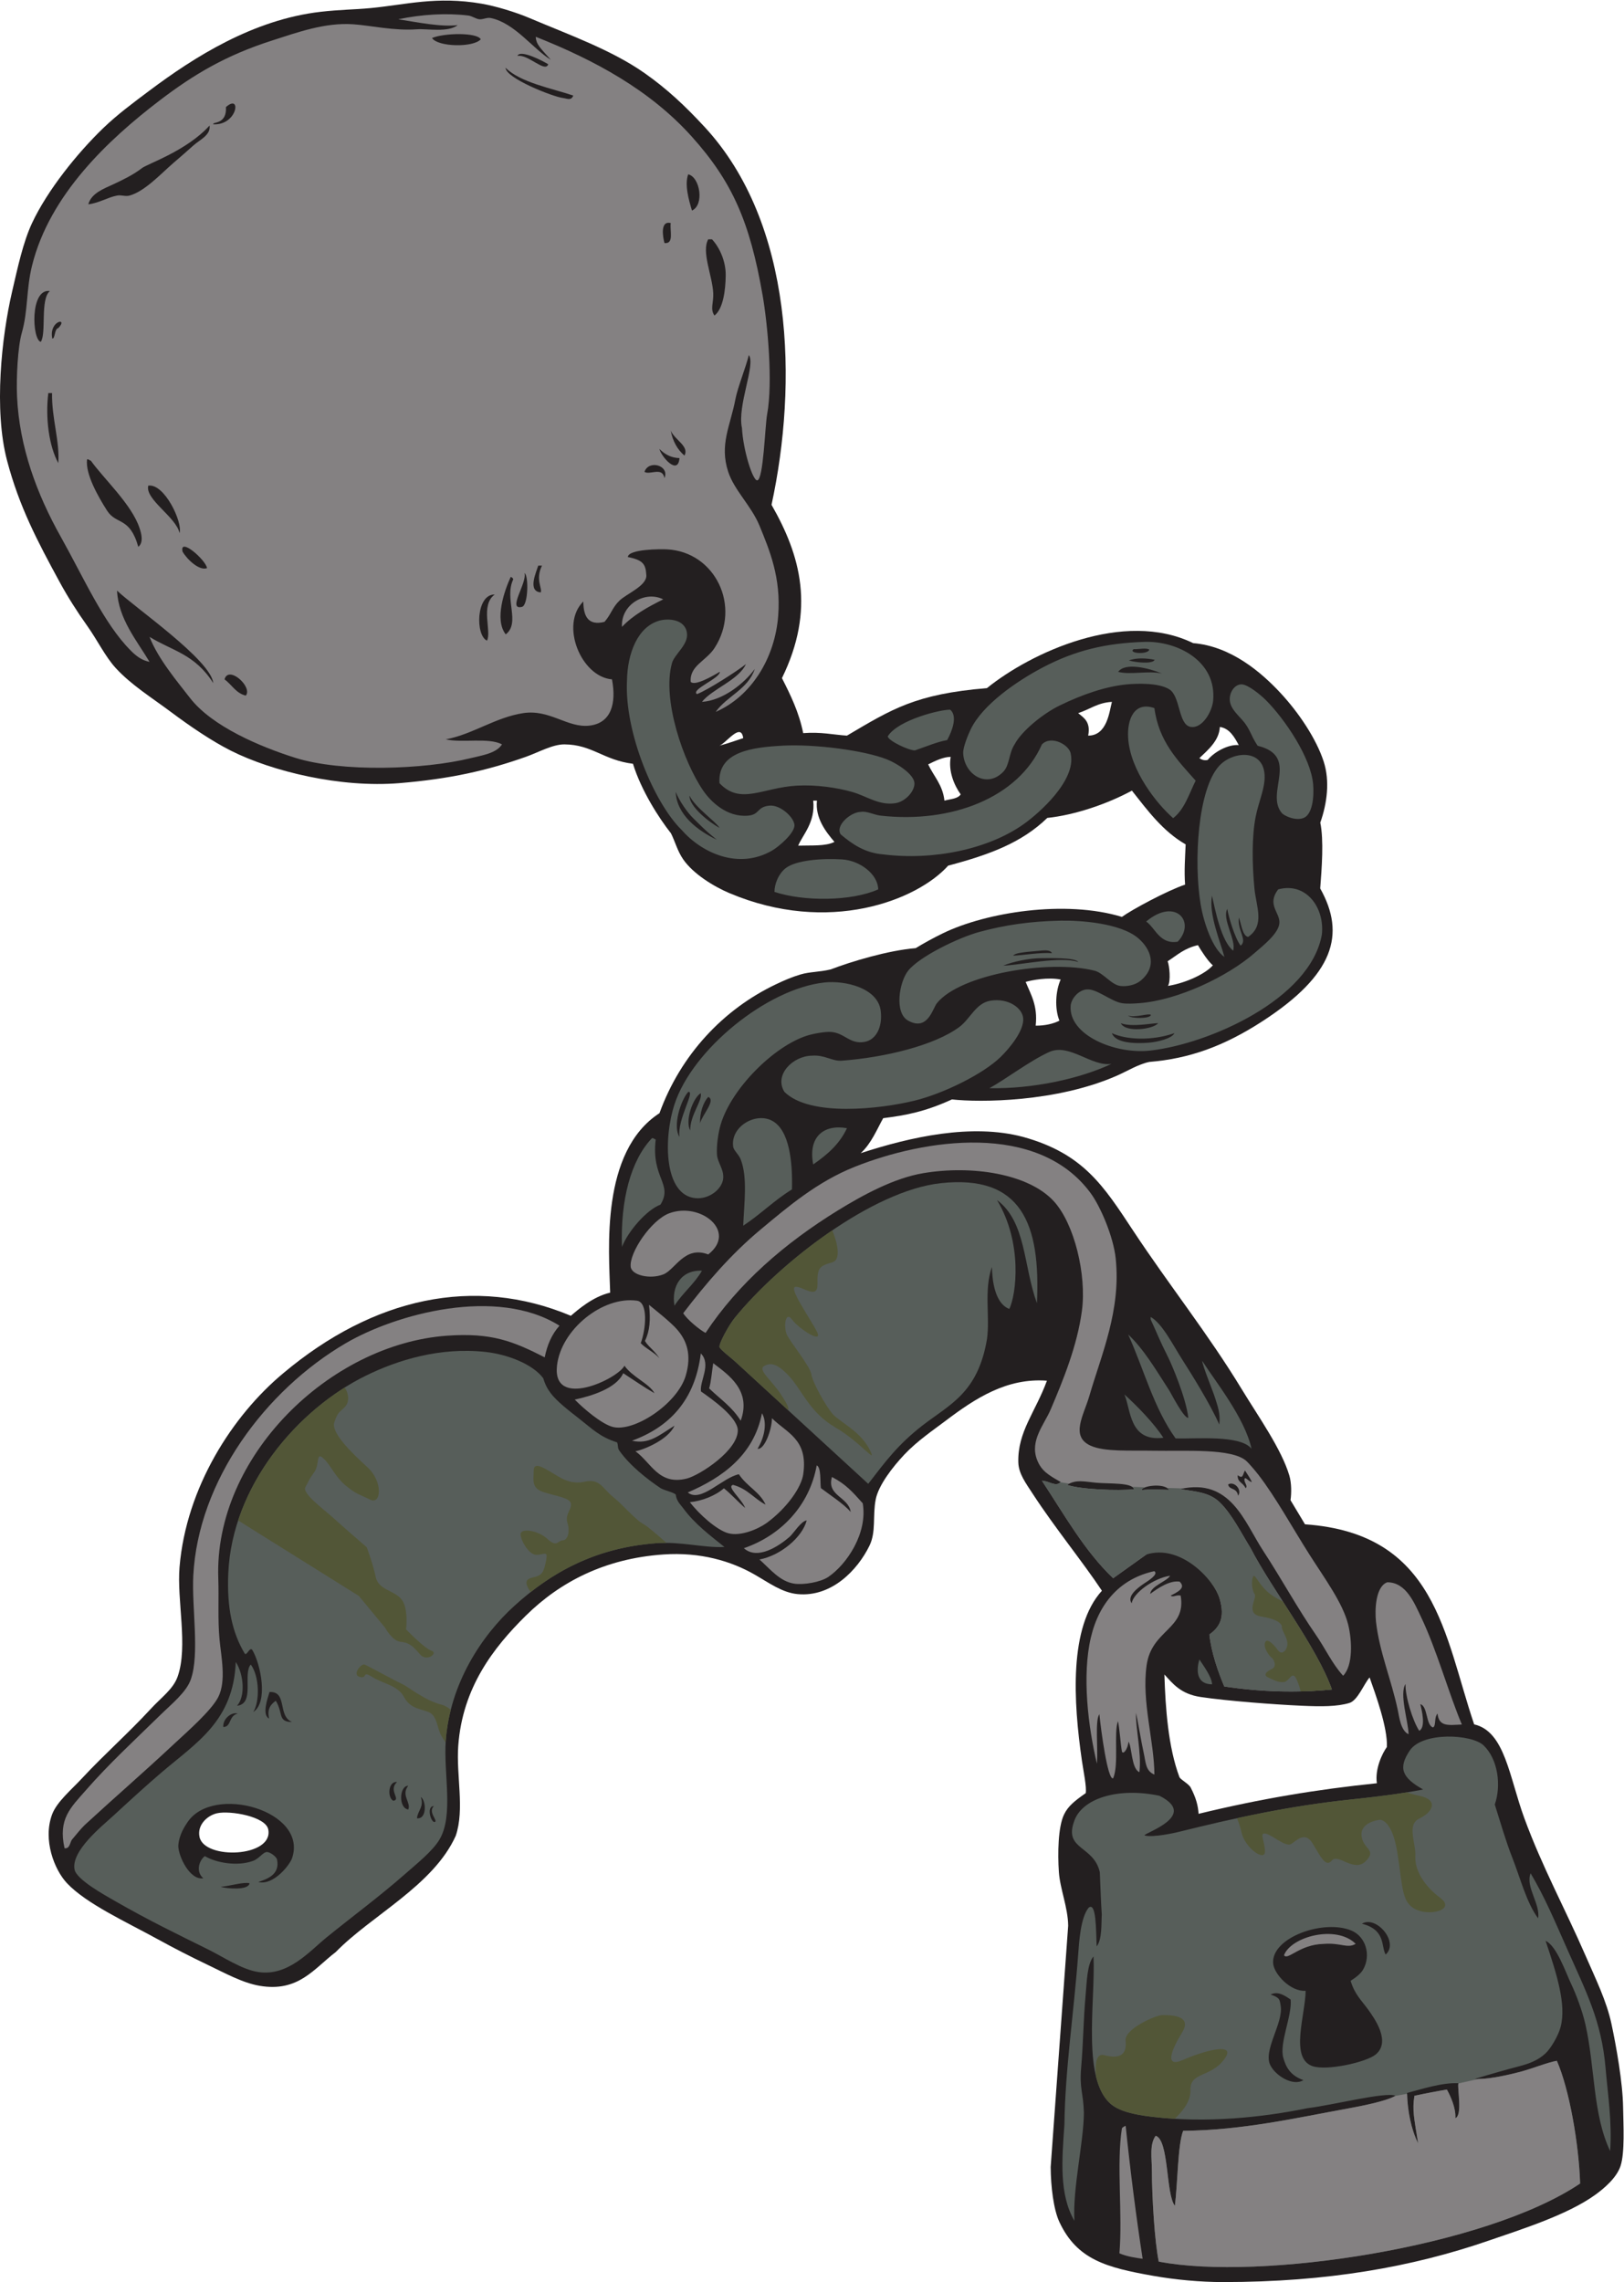 <?xml version="1.0" encoding="UTF-8" standalone="no"?>
<svg
   xmlns:dc="http://purl.org/dc/elements/1.1/"
   xmlns:cc="http://creativecommons.org/ns#"
   xmlns:rdf="http://www.w3.org/1999/02/22-rdf-syntax-ns#"
   xmlns:svg="http://www.w3.org/2000/svg"
   xmlns="http://www.w3.org/2000/svg"
   viewBox="0 0 623.547 875.987"
   height="875.987"
   width="623.547"
   xml:space="preserve"
   id="svg2"
   version="1.1"><defs
     id="defs6" /><g
     transform="matrix(1.333,0,0,-1.333,0,875.987)"
     id="g10"><g
       transform="scale(0.1)"
       id="g12"><path
         id="path14"
         style="fill:#231f20;fill-opacity:1;fill-rule:evenodd;stroke:none"
         d="m 2313.55,4460.39 c 51.37,4.02 87.05,-4.72 126,-7.2 128.84,75.95 196.53,119.74 403.2,136.81 126.52,102.19 394.11,227.07 594,129.59 109.09,-9.03 196.3,-84.04 252,-144 51.84,-55.79 102.78,-131.41 124.02,-197.12 18.2,-56.27 9.77,-120.58 -9.82,-175.77 10.47,-50.59 4.28,-131.41 -0.22,-189.56 74.54,-132.85 38.58,-248.91 -164.63,-381.25 -113.39,-73.84 -213.92,-108.98 -327.34,-118.3 -31.02,-6.13 -63.75,-26.48 -93.61,-39.59 -174.56,-76.66 -394.29,-77.32 -475.19,-68.41 -76.48,-34.91 -131.05,-45.62 -198.01,-53.99 -16.84,-29.66 -33.97,-72.94 -64.79,-100.8 143.3,46.79 319.71,86.43 467.99,46.79 173.59,-48.14 231.62,-140.99 316.8,-269.99 104,-157.46 215.01,-295.63 313.2,-457.21 47.79,-78.61 114.36,-172.07 136.8,-248.4 6.18,-20.99 6.22,-50.64 3.23,-70.39 l 41.71,-69.51 c 378.45,-26.35 400.44,-319.73 487.25,-576.11 88.86,-20.37 100.81,-151.18 144.62,-270.37 52.15,-141.92 117.27,-260.1 176.39,-396.02 29.34,-67.442 60.39,-130.137 74.48,-196.016 13.57,-63.476 32.37,-167.91 33.52,-239.57 0.86,-53.203 5.26,-130.371 -7.2,-169.199 -11,-34.317 -47.63,-65.137 -72,-82.813 C 4516.07,194.043 4386.66,153.32 4286.35,118.789 4067.5,43.477 3823.38,0.02 3523.16,0 c -66.22,0 -137.57,6.699 -201.6,17.988 -134.99,23.848 -219.2,46.602 -270,154.805 -17.03,36.27 -24.78,102.246 -25.21,158.398 l 50.4,694.809 c -0.42,52.44 -23.53,106.25 -26.81,155.29 -3.51,52.4 -2.54,128.94 14.9,165.12 11.6,24 29.73,38.61 62.44,61.56 3.17,16.95 -6.63,63.61 -10.93,93.22 -24.59,169.57 -37.94,385.02 57.6,489.61 -53.97,81.52 -136.02,182.03 -198,277.19 -22,33.81 -42.08,60.06 -42.83,93.12 -2,87.97 49.14,143.64 82.43,234.5 -115.29,8.67 -206.07,-50.57 -291.6,-115.22 -35.12,-26.54 -81.86,-58.12 -118.8,-97.19 -33.47,-35.41 -74.79,-88.45 -82.8,-129.61 -9.26,-47.63 1.71,-92.83 -18,-133.2 -33.89,-69.41 -108.49,-148.46 -206.81,-139.3 -44.72,4.18 -82.29,32.39 -124.39,56.51 -66.25,37.97 -154.85,65.17 -262.79,57.6 -167.36,-11.74 -296.72,-78.42 -396.01,-176.41 -92.78,-91.54 -182.2,-206.76 -194.39,-374.4 -6.25,-85.62 18.83,-182.71 -7.21,-259.19 C 1248.14,1141.58 1069.51,1055.74 967.152,950.391 903.785,902.246 859.68,834.063 747.555,853.203 c -49.325,8.399 -101.227,37.363 -151.207,61.192 -47.746,22.773 -95.172,47.148 -140.403,72.011 -93.601,51.424 -207.043,102.934 -262.797,161.994 -36.73,38.9 -70.21,125 -43.191,198.01 13.426,36.29 55.68,71.32 86.391,104.39 63.582,68.44 132.183,128.59 197.496,199.36 32.062,34.74 65.316,57.3 78.094,94.1 30.246,87.15 -2.891,218.98 5.214,314.94 19.36,229.32 152.227,435.86 298.793,558.01 259.075,217.52 549.985,282.09 828.375,165.35 19.63,16.74 62.44,54.78 113.22,66.68 -3.48,121.76 -28.9,405.82 142.01,516.76 60.77,167.94 183.47,298.63 334.8,370.8 25.26,12.04 46.63,21.29 72,28.79 26.19,7.75 53.42,6.54 86.4,14.4 58.42,22.4 166.05,54.97 244.8,61.21 25.03,15.24 52,30.03 79.2,43.2 123.79,59.93 351.12,96.65 514.81,46.8 29.32,21.16 130.16,75.57 181.98,92.98 -2.91,39.08 -0.04,75.84 1.61,115.81 -65.56,37.64 -109.23,97.18 -154.79,154.81 -71.66,-38.85 -164.97,-70.31 -243.68,-78.58 -73.96,-71.41 -164.77,-105.33 -285.52,-137.43 -89.69,-99.79 -343.93,-199.94 -630.01,-79.19 -45.02,19 -104.16,55.25 -133.2,97.2 -16.95,24.47 -23.31,51.55 -35.37,75.23 -33.87,42.75 -85.36,122.39 -109.37,200.1 -84.89,10.43 -117.47,55.28 -197.26,55.86 -34.31,0.26 -74.8,-22.97 -111.6,-35.99 -112.53,-39.82 -218.84,-63.55 -363.6,-75.61 -169.828,-14.14 -367.051,33.62 -486,93.6 -55.488,27.98 -117.664,70.44 -172.797,111.61 -55.57,41.49 -114.078,77.7 -158.402,125.99 -30.52,33.25 -53.008,80.6 -82.797,122.41 -28.875,40.5 -55.926,83.2 -79.207,126 -63.715,117.16 -116.059,216.11 -151.191,349.19 -38.609,146.22 -15.73,356.33 14.395,486.01 16.086,69.25 31.723,142.8 57.602,198 44.218,94.33 130.093,201.25 205.203,273.6 40.234,38.75 86.523,73.06 133.199,107.99 127.934,95.79 297.887,204.4 493.195,226.8 55.543,6.38 96.811,6.27 142.391,10.55 102.71,9.65 190.92,35.31 321.53,12.67 39.25,-6.8 95.83,-23.61 137.29,-41.22 113.04,-48.01 235.76,-91.41 331.19,-158.39 65.31,-45.84 117.24,-94.84 172.8,-154.81 258.22,-278.66 268.7,-740.3 193.16,-1088.55 83.6,-145.91 127.01,-300.73 30.04,-499.05 24.63,-48.56 48.9,-97.5 61.2,-158.4 z M 2140.76,4446 c -22.6,-7.41 -44.51,-15.51 -68.41,-21.6 19.64,7.14 61.95,68.46 68.41,21.6 z m 914.39,-695.2 c -14.78,-32.88 -17.72,-83.37 -3.59,-118.4 -17.62,-9 -41.6,-14.61 -68.4,-14.41 6.41,58.03 -13.91,89.3 -28.81,126.01 18.11,5.34 64.68,14.04 100.8,6.8 z m 438.45,41.12 c -19.68,-23.25 -75.02,-50.53 -129.35,-59.46 8.44,13.9 4.46,57.58 -0.99,70.98 29.87,19.33 47.46,37.05 87.28,46.44 7.8,-13.81 30.47,-48.95 43.06,-57.96 z m 20.11,686.22 c 28.38,-4.02 42.49,-30.25 54.37,-52.26 -29.25,2.69 -69.47,-18.45 -89.51,-42.73 -7.83,-1.79 -15.72,-0.69 -23.82,5.24 24.82,23.76 56.84,50.25 58.96,89.75 z m -310.95,72.25 c -7.35,-27.01 -13.15,-97.24 -68.41,-97.2 8.26,40.46 -14.07,52.29 -28.8,64.8 32.79,10.42 56.2,30.21 97.21,32.4 z M 2738.36,4392 c -7.22,-41.35 9.98,-81.54 28.79,-108 -8.49,-13.11 -29.92,-13.28 -46.79,-18 -4.91,45.5 -30.82,69.97 -46.81,104.39 20.34,10.27 44.27,21.63 64.81,21.61 z m -396.01,-126 c 3.6,0 7.2,0 10.8,0 -5.4,-49.44 24.8,-88.93 50.4,-118.8 -25.33,-13.07 -67.18,-9.62 -104.4,-10.81 12.55,30.9 50.12,67.31 43.2,129.61 z M 625.156,1350 c 37.231,8.44 140.407,-9.06 147.594,-46.8 15.262,-80.11 -183.785,-87.89 -198,-21.6 -7.402,34.51 22.113,61.99 50.406,68.4 z m 2728.794,399.59 c 24.13,-26.15 46.72,-56.21 104.41,-64.79 77.35,-11.5 210.3,-21.52 291.6,-25.21 56.37,-2.56 100.86,-2.62 136.44,7.87 24.36,7.17 41.57,54.02 58.58,73.65 17,-48.24 52.5,-145.23 49.77,-200.31 -13.69,-18.83 -34.8,-63.69 -28.8,-104.39 -172.01,-17.54 -336.7,-44.98 -513.55,-88.03 -1.58,23.65 -7.01,45.02 -22.36,74.86 -5.17,11.55 -29.97,23.38 -32.89,31.15 -32.13,85.55 -40.29,198.58 -43.2,295.2 v 0" /><path
         id="path16"
         style="fill:#848182;fill-opacity:1;fill-rule:evenodd;stroke:none"
         d="m 1586.58,6399.44 c -27.35,31.11 -42.35,42.9 -43.43,66.16 170.25,-67.37 329.87,-153.94 450,-288.01 116.5,-130 166.58,-245.14 203.21,-454.8 14.85,-84.97 30.23,-252.68 13.28,-344.28 -6.19,-33.49 -10.54,-189.19 -28.54,-190.22 -13.15,-0.75 -40.53,86.89 -43.95,150.5 -14.11,65.71 40.08,181.74 19.84,210.39 -8.89,-35.8 -32.36,-94.1 -38.46,-126.08 -15.12,-79.32 -46.78,-131.55 -20.98,-210.3 17.33,-52.9 66.86,-98.46 90,-154.81 29.36,-71.49 62.29,-150.04 54,-259.2 -9.35,-123.27 -78.2,-232.95 -180,-277.19 32.26,45.74 93.11,64.88 112.46,123.51 -31.33,-42.91 -92.47,-90.71 -152.06,-94.72 29.63,37.59 105.57,62.57 126.6,108.74 -23.32,-18.9 -110.77,-75.15 -141,-86.38 -18.99,13.01 67.33,45.73 65.75,64.27 -20.87,-12.43 -71.84,-41.84 -83.75,-29.03 -3.85,46.44 44.12,59.92 68.4,97.2 77.85,119.55 2.63,277.31 -136.8,284.4 -17.26,0.88 -110.8,1.26 -112.85,-22.11 44.12,-8.76 51.54,-20.51 53.38,-52.38 1.76,-30.45 -56.73,-53.21 -77.33,-73.1 -21.29,-20.56 -23.85,-39.46 -43.2,-61.21 -44.94,-11.34 -60.8,13.35 -60.94,58.71 -67.99,-67 -6.46,-216.91 82.54,-224.31 13.16,-69.74 -2.37,-125.86 -64.8,-133.19 -63.18,-7.43 -113.83,47.61 -190.8,35.99 -79.86,-12.05 -146.08,-61.29 -223.2,-75.59 47.93,-10.88 123.69,6.08 162,-14.41 -16.28,-26.03 -58.41,-31.78 -90,-39.6 -133.75,-33.05 -371.591,-41.46 -506.618,1.24 -99.719,31.55 -238.105,89.65 -301.769,171.68 -36.586,47.14 -92.497,113.3 -116.809,176.28 65.144,-40.46 129.781,-48.67 183.598,-133.19 -7.067,67.1 -227.586,218.63 -277.2,266.39 3.778,-81.42 57.321,-144.26 93.602,-205.2 -23.402,4.58 -39.168,17.57 -54.008,32.4 -77.738,77.75 -135.152,209.12 -201.59,327.6 -69.508,123.94 -119.25,258.84 -126.008,403.2 -2.586,55.35 2.168,144.12 13.66,184.24 18.398,64.32 12.312,124.27 29.543,193.77 50.691,204.48 220.339,363.13 367.199,475.2 99.316,75.78 191.316,130.21 324,172.8 72.762,23.35 152.422,52.5 233.999,46.8 51.36,-3.6 117.11,-19.24 183.6,-14.41 29.67,2.16 88.88,-10 117.3,12.05 -47.82,-6.06 -117.27,8.34 -171.3,16.76 67.57,14.31 139.46,18.42 201.6,10.8 11.39,-1.4 22.09,-10.05 32.4,-10.8 10.84,-0.79 21.17,5.89 32.4,3.59 69.13,-14.12 121.92,-89.22 173.03,-120.15 z M 1244.35,6462 c 17.21,-25.96 119.04,-27.79 140.4,-3.61 -10.34,20.21 -106.1,18.38 -140.4,3.61 z m 246.08,-51.53 c 30.4,5.98 79.79,-49.73 88.72,-24.08 -12.27,8 -80.95,44.39 -88.72,24.08 z m 131.92,-121.27 c 10.19,-1.16 23.16,-8.77 28.8,7.19 -60.02,20.38 -153.05,37.52 -194.88,80.06 0.02,-29.74 136.46,-83.9 166.08,-87.25 z m -971.545,-25.97 c 2.871,-51.79 -40.555,-41.73 -36.453,-49.64 70.242,-3.61 81.976,90.18 36.453,49.64 z M 409.148,6087.59 c -25.636,-19.64 -53.5,-33.04 -82.8,-46.8 -26.032,-12.22 -63.086,-24.95 -71.996,-57.6 30.277,3.41 56.394,20.36 82.8,25.2 12.813,2.36 23.571,-3.37 35.996,0 43.895,11.92 91.055,63.53 126,93.61 19.911,17.14 39.454,33.92 57.598,50.4 18.004,16.35 50.926,30.05 46.805,57.6 -64.883,-72.14 -178.258,-110.04 -194.403,-122.41 z M 1993.15,5965.2 c 36.26,16.32 23.22,96.34 -10.8,104.39 -11.06,-29.31 1.66,-74.09 10.8,-104.39 z m -79.2,-93.6 c 28.31,-3.11 14.9,35.49 18,57.6 -31.36,7.78 -22.49,-41.25 -18,-57.6 z m 176.41,-93.6 c 0.62,43.29 -19.62,83.52 -39.6,104.4 -3.61,0 -7.21,0 -10.8,0 -20,-36.25 11.95,-104.28 14.39,-154.81 1.38,-28.49 -9.48,-45.88 3.6,-64.79 25.47,19.79 31.8,74.16 32.41,115.2 z M 117.555,5587.19 c 16.578,24.52 -2.371,122.61 26.047,146.21 -57.774,8.59 -51.414,-141.09 -26.047,-146.21 z m 33.133,9.47 c 8.453,-1.15 5.578,28.05 17.261,30.14 30.844,32.33 -28.23,21.45 -17.261,-30.14 z M 167.949,5238 c 4.489,63.44 -19.316,129.36 -17.992,201.59 -3.609,0 -7.207,0 -10.809,0 -8.937,-72.07 2.176,-153.29 28.801,-201.59 z m 1803.601,21.59 c 14.47,27.05 -27.96,44.82 -39.6,72.01 5.99,-31.21 19.51,-54.89 39.6,-72.01 z m -14.4,-7.19 c -23.43,0.57 -42.41,10.55 -57.85,26.56 5.3,-22.34 53.83,-78.36 57.85,-26.56 z M 308.348,5101.2 c 26.574,-41.79 65.32,-16.52 90,-104.4 16.386,13.13 8.136,40.25 3.605,53.99 -22.609,68.5 -103.785,142.7 -140.406,194.4 -4.594,0.2 -4.981,4.62 -10.793,3.6 -5.305,-42.25 31.863,-107.13 57.594,-147.59 z m 1548.002,111.6 c 15.12,-10.09 51.74,15.73 57.6,-18 15.31,36.54 -45.37,53.74 -57.6,18 z M 427.066,5173.05 c -9.996,-39.71 80.411,-90.22 90.086,-136.66 9.719,30.5 -43.445,143.89 -90.086,136.66 z m 98.789,-190.06 c 14.321,-24.28 49.161,-55.77 70.493,-47.4 -3.625,23.66 -80.434,90.82 -70.493,47.4 z M 1557.55,4865.61 c 5.15,11.79 -16.25,37.02 3.6,77.19 -3.6,0 -7.2,0 -10.79,0 -5.68,-18.69 -31.73,-74.05 7.19,-77.19 z m -54,-41.61 c 18.28,4.56 19.39,91.72 7.2,97.2 8.23,-27.74 -50.87,-108.09 -7.2,-97.2 z m -46.8,-79.2 c 43.18,33.29 -5.07,103.31 21.6,158.39 -0.76,4.05 -3.99,5.61 -7.2,7.2 -17.43,-37.66 -48.07,-122.89 -14.4,-165.59 z m -54,-18 c 14.01,27.18 -20.22,101.64 22.21,132.78 -54.23,0.89 -55.84,-118.39 -22.21,-132.78 z M 646.754,4615.2 c 20.941,-15.06 32.332,-39.67 61.195,-46.81 20.801,24.68 -49.859,88.63 -61.195,46.81 v 0" /><path
         id="path18"
         style="fill:#848182;fill-opacity:1;fill-rule:evenodd;stroke:none"
         d="m 1910.36,4845.6 c -44.18,-21.83 -86.75,-45.26 -118.81,-79.21 -3.66,64.63 66.92,105.31 118.81,79.21 v 0" /><path
         id="path20"
         style="fill:#575e5a;fill-opacity:1;fill-rule:evenodd;stroke:none"
         d="m 1899.55,4784.4 c 24.71,6.85 73.95,4.8 79.2,-36.01 4.34,-33.74 -35.94,-60.42 -43.2,-86.39 -29.18,-104.54 32.79,-283.89 90,-367.2 20.82,-30.31 67.24,-77.65 129.61,-72 33.7,3.05 24.5,25.38 61.19,28.8 32.63,3.03 73.03,-36.17 72,-57.6 -1.09,-22.94 -45.19,-60.75 -64.8,-72 -96.69,-55.5 -202.47,-6.73 -260.93,60.46 -77.96,76.74 -164.33,280.27 -156.67,429.14 1.35,78.33 30.55,155.31 93.6,172.8 z m 122.4,-1872 c -21.86,-38.14 -55.78,-64.22 -79.2,-100.8 -9.47,55.08 18.88,103.5 79.2,100.8 z m -230.4,68.42 c -4.84,135.39 25.87,250.12 86.4,313.18 5.82,1.02 6.2,-3.41 10.8,-3.61 -13.55,-111.84 50.61,-127.56 13.63,-187.83 -38.86,-14.12 -93.4,-76.27 -110.83,-121.74 z m 489.6,165.59 c -50.63,-30.98 -91.07,-72.15 -140.39,-104.42 2.52,63.48 13.06,139.06 -7.21,190.8 -5.76,14.71 -20.01,25.75 -21.6,36 -8.92,57.75 63.71,100.82 111.6,75.61 51.17,-26.94 59.65,-121 57.6,-197.99 z m 158.4,176.39 c -21.19,-46 -57.48,-76.92 -97.2,-104.4 -15.49,80.98 31.83,116.04 97.2,104.4 z m -65.53,419.47 c 60.71,6.68 154.32,-15.88 162.73,-81.07 5.75,-44.57 -11.36,-83.7 -46.79,-90 -42.07,-7.49 -57.22,26.32 -97.21,28.79 -15.73,0.98 -49.5,-4.75 -68.4,-10.79 -95.8,-30.64 -217.69,-152.39 -248.4,-255.61 -7.6,-25.55 -12.3,-61.79 -10.79,-86.38 1.44,-23.85 20.07,-41.9 17.99,-68.42 -2.45,-31.25 -40.38,-61 -79.2,-57.6 -91.7,8.03 -93.36,171.07 -61.2,270.01 51.54,158.56 266.8,332.98 431.27,351.07 z M 1982.35,3427.2 c -21.89,-24.49 -45.24,-98.43 -25.2,-129.61 -7.05,50.15 46.74,133.36 25.2,129.61 z m 5.71,-111.22 c -0.66,45.03 35.88,85.74 30.29,107.61 -22.96,-14.55 -45.53,-78.75 -30.29,-107.61 z m 51.9,96.82 c -14.26,-15.75 -24.48,-44.96 -23.59,-75.84 6.96,25.46 46.4,66.22 23.59,75.84 z m 219.59,14.4 c -30.73,48.34 23.53,103.59 79.2,104.4 37.58,2.85 57.38,-16.58 86.4,-14.4 122.84,9.23 266.27,43.56 338.4,97.2 31.43,23.36 47.13,68.92 90,75.59 50.47,7.86 90.82,-20.42 93.6,-50.4 3.35,-36.02 -40.36,-87.73 -64.79,-111.6 -50.49,-49.28 -165.04,-105.69 -248.41,-125.99 -97.78,-23.82 -300.47,-47.46 -374.4,25.2 z m 795.6,493.19 c 57.02,1.1 172.27,-7.02 223.21,-50.4 37.5,-31.93 55.49,-82.25 7.19,-122.4 -15.4,-12.79 -39.85,-17.49 -58.22,-15.28 -26.56,3.22 -48.68,37.54 -74.97,44.08 -131.79,32.81 -386.58,-10.41 -453.61,-93.59 -12.71,-15.79 -26.23,-81.41 -82.8,-50.4 -40.86,22.39 -25.78,111.7 0,143.99 32.52,40.75 145.1,95.32 205.21,111.6 72.79,19.74 146.45,30.72 233.99,32.4 z m 146.47,-412.38 c -91.25,-42.94 -226.68,-72.43 -351.66,-70.02 45.33,24.67 118.12,80.15 172.79,104.41 57.8,25.65 121.37,-43.3 178.87,-34.39 z m -242.08,322.56 44.81,4.06 c 11.51,0.62 22.58,-0.35 25.61,-7.83 -33.69,2.65 -82.72,-6.26 -111.6,-7.2 5.46,7.9 30.43,9.34 41.18,10.97 z m 41.62,-18.17 c -37.11,0.26 -85.59,-10.62 -111.61,-21.61 48.51,1.53 165.4,27.87 216.31,10.51 -9.16,13.7 -84.37,10.95 -104.7,11.1 z m 680.4,197.99 c 80.24,22 134.23,-52.17 125.99,-129.6 -32.5,-186.4 -324.88,-315.56 -494.56,-334.54 -101.66,-11.37 -235.95,45.14 -229.04,129.34 1.6,19.43 21.61,44.97 46.81,46.81 28.64,2.08 69.35,-34.49 100.8,-39.6 14.07,-2.3 33.25,-1.3 50.4,0 110.36,8.36 253.76,76.44 331.2,144 24.29,21.18 69.56,56.11 71.99,86.39 2.47,30.73 -37.31,52.54 -3.59,97.2 z m -289.24,-150.57 c -51.97,-8.77 -65.11,40.64 -90.87,58.08 84.57,70.82 144.39,-1.63 90.87,-58.08 z M 3249.55,3646.8 c 7.2,-8.32 64.12,-9.89 65.54,2.36 -7.74,5.28 -42.66,-8.7 -65.54,-2.36 z m -21.19,-21.75 c 13.49,-28.08 93.9,-17.53 107.59,0.14 -21.84,-0.31 -74.48,-12.08 -107.59,-0.14 z m -25.6,-28.66 c 9.46,-28.41 65.42,-30.57 104.65,-27.54 26.73,2.05 68.21,12.13 75.34,27.54 -65.46,-22.69 -138.89,-19.13 -179.99,0 z m 392.39,277.21 c -16.66,2.53 -19.93,38.8 -26.69,55.71 -5.22,-35.64 25.6,-65.15 5.09,-80.92 -17.57,23.24 -35.28,85.5 -38.48,105.75 -15.8,-29.88 26.64,-89.96 16.89,-120.14 -34.18,27.02 -51.73,116.8 -60.95,158.37 -9.78,-54.21 23.97,-131.74 35.74,-176.37 -33.48,22.54 -59.33,97.04 -68.39,151.2 -20.53,122.66 -8.4,332.71 54,399.6 41.37,44.35 137.92,49.85 129.84,-43.21 -2.75,-31.83 -17.67,-64.91 -25.45,-104.39 -11.25,-57.2 -10.14,-135.49 -3.59,-205.2 4.98,-53.02 31.41,-106.69 -18.01,-140.4 z m 27.35,550.42 c -20.9,30.98 -21.06,48.81 -45.82,75.98 -10.07,11.04 -26.3,26.85 -31.93,43.19 -9.63,28.01 9.8,59.05 32.4,57.6 18.43,-1.16 53.24,-29.54 69.39,-45.69 53.89,-53.89 129.45,-164.89 135.82,-242.31 3.05,-37.25 -2.19,-88.15 -28.81,-97.2 -24.99,-8.49 -55.84,8.12 -61.19,14.4 -49.74,58.34 53.4,163.79 -69.86,194.03 z m -326.15,299.18 c 95.12,3.09 208.46,-55.34 198,-169.2 -2.83,-30.88 -30.81,-81.31 -64.8,-75.61 -36.03,6.06 -29.07,87.49 -61.19,108 -30.23,19.31 -93.28,17.12 -122.41,14.4 -60.01,-5.58 -128.68,-28.99 -194.39,-61.2 -49.38,-24.18 -109.95,-74.64 -128.87,-111.23 -17.17,-25.64 -14.13,-60.18 -33.14,-79.57 -48.25,-49.24 -112.64,-6.48 -115.2,54 -0.7,16.65 13.5,51.54 21.6,68.41 34.3,71.38 132.93,139.03 207.19,178.12 93.82,49.41 181.31,70.19 293.21,73.88 z m 28.8,-190.8 c 12.7,-96.51 67.44,-150.96 118.8,-208.81 -19.08,-38.51 -32.17,-83.02 -64.79,-108 -47.02,41.01 -123.49,136.69 -129.61,230.41 -3.6,55.29 18.23,106.54 75.6,86.4 z m -14.77,168.32 c -6.83,6.39 -32.73,0.59 -44.95,1.57 -17.72,-12.5 40.97,-16.39 44.95,-1.57 z m -58.72,-31.03 c 18.62,-5.7 68.24,-11.22 74.28,1.82 -21.35,4.51 -51.5,6.86 -74.28,-1.82 z m -30.9,-32.89 c 35.74,-9.26 87.52,4.29 126.01,-4.73 -37.67,15.63 -106.28,32.81 -126.01,4.73 z m -799.21,-468 c -16.5,25.04 28.41,64.29 57.61,64.79 16.95,3.3 37.91,-8.59 57.59,-10.79 202.97,-22.72 396.14,50.79 464.41,205.19 27.27,27.58 80.41,-1.95 83.16,-27.92 15.66,-76.68 -92.19,-170.71 -134.96,-201.22 -101.5,-72.44 -259.71,-105.85 -405.41,-87.65 -53.02,4.23 -89.43,29.74 -122.4,57.6 z m 306.63,271.5 c -28.32,-4.75 -60.7,-18.77 -92.98,-29.68 -17.86,0 -75.9,27.3 -78.21,40.34 29.45,48.04 155.02,78.23 180.12,76.84 21.97,-18.67 4.89,-62.51 -8.93,-87.5 z m -198.63,-429.91 c -77.01,-34.28 -213.73,-35.35 -298.79,-7.2 0.07,23.54 12.17,52.8 32.39,68.41 30.07,23.19 104.62,28.72 162,25.2 52.46,-3.23 104.05,-43.33 104.4,-86.41 z m -457.2,306 c -5.51,90.91 93.56,103.17 183.6,108.01 87.94,4.72 231.79,-13.02 298.8,-39.6 30.77,-12.21 78.16,-43.46 79.2,-68.41 0.99,-23.32 -25.9,-52.87 -53.99,-57.6 -47.3,-7.93 -84.19,20.69 -126.01,32.41 -43.83,12.28 -102.9,21.06 -158.4,18 -99.21,-5.47 -162.62,-57 -223.2,7.19 z m -7.82,-162.85 c -36.31,28.98 -47.97,42.71 -67.03,61.06 -16.71,16.11 -40.76,50.02 -51.15,76.6 2.51,-66.01 63.66,-111.7 118.18,-137.66 z m 8.05,34.02 c -10.57,18.22 -69.28,57.61 -86.63,92.83 -0.53,-32.09 58.21,-77.77 86.63,-92.83 v 0" /><path
         id="path22"
         style="fill:#848182;fill-opacity:1;fill-rule:evenodd;stroke:none"
         d="m 2039.96,2959.2 c -68.32,26.25 -95.3,-44.49 -129.6,-57.6 -38.43,-14.69 -90.47,-2.22 -93.61,21.6 -5.25,39.87 58.73,135.53 111.6,154.79 90.13,32.85 196.05,-53.05 111.61,-118.79 v 0" /><path
         id="path24"
         style="fill:#848182;fill-opacity:1;fill-rule:evenodd;stroke:none"
         d="m 1845.55,2703.59 c 16.07,-16.32 38.67,-26.13 54,-43.2 -17.01,25.27 -32.29,32.93 -41.83,49.79 14.16,29 16.58,61.77 11.68,103.88 20.11,-16.46 63.53,-50.41 82.3,-72.58 25.73,-30.39 41.5,-70.37 23.46,-131.48 -24,-81.27 -150.67,-164.65 -211.67,-147.09 -31.27,8.98 -81.22,51.04 -107.98,78.32 47.94,10.22 119.83,32.17 139.65,75.98 29.84,-19.36 58.75,-39.65 90,-57.62 -13.99,27.09 -65.12,47.5 -86.41,79.2 -20.07,-38.85 -208.29,-127.01 -194.4,0 11.39,104.08 131.78,201.09 230.4,187.21 32.67,-4.59 25.9,-82.25 10.8,-122.41 z m 506.87,-351.83 c 13.51,-5.67 9.43,-48.81 12.04,-65.39 25.77,-19.83 64.79,-44.28 85.9,-68.77 -6.24,44.04 -69.97,46.13 -54.01,100.8 40.93,-21.47 59.06,-42.91 88.65,-75.74 14.78,-85.49 -45.45,-175.71 -99.45,-212.27 -22.57,-15.27 -71.14,-23.14 -97.57,-19.24 -41.23,6.1 -68.03,40.41 -100.43,69.65 60.4,11.09 123.39,63.67 136.04,112.44 -16.46,-1.7 -38.27,-37.89 -49.64,-47.63 -30.32,-26.04 -92.06,-67.74 -131.33,-32.31 106.33,36.49 189.12,122.29 209.8,238.46 z m -157.67,150.23 c 14.81,-24.82 9.07,-66.33 -12.66,-102.4 19.41,-3.52 40.91,53.38 41.46,88.01 41.76,-42.17 105.16,-59.92 90,-161.99 -5.33,-35.86 -44.63,-95.08 -104.88,-139.42 -24.78,-17.73 -75.09,-39.61 -111.12,-29.78 -32.99,8.98 -84.62,55.27 -110.46,89.49 34.45,2.95 74.62,19.04 98.05,39.96 19.99,-16 41.72,-40.2 61.2,-56.72 -9.97,26.29 -55.11,61.6 -34.77,66.43 41.67,-11.14 59.16,-38.52 93.6,-56.88 -16.81,37.21 -53.04,51.49 -76.96,87.52 -47.55,-9.75 -109.82,-83.3 -147.09,-52.38 100,42.81 190.62,108.38 213.63,228.16 z M 2054.35,2646 c 44.7,-33.99 110.67,-78.73 79.2,-165.61 -25.47,40.53 -57.42,60.7 -90.99,93.13 5.7,17.09 8.46,53 11.79,72.48 z m -35.74,28.18 c 31.34,-31.89 -4.11,-80.31 0.48,-109.49 33.43,-23.34 102.01,-72.09 106.01,-109.75 3.03,-58.89 -109.57,-131.4 -146.1,-140.88 -81.84,-21.23 -103.65,46.41 -148.7,78.32 26.42,5.18 95.3,34.36 112.45,73.62 -44.87,-27.68 -72.58,-54.2 -122.39,-43.21 107.86,39.38 181.75,116.68 198.25,251.39 v 0" /><path
         id="path26"
         style="fill:#848182;fill-opacity:1;fill-rule:evenodd;stroke:none"
         d="m 1611.55,2754 c -22.47,-24.9 -35.58,-56.21 -42.58,-91.13 -90.92,46.31 -152.84,71.54 -281.42,62.33 -338.878,-24.24 -671.136,-349.11 -658.8,-698.4 2.039,-57.66 -1.848,-119.44 3.602,-176.41 4.683,-49.06 19.773,-119.45 -3.602,-165.59 -19.766,-39.02 -88.91,-99.33 -125.508,-133.47 -99.211,-92.54 -160.359,-144.24 -258.957,-234.87 -9.133,-8.39 -28.879,-32.67 -36.73,-42.07 -6.262,-7.48 -5.68,-27.18 -21.61,-25.19 -19.07,84.9 17.594,117.05 62.563,168.46 65.734,75.13 138.273,141.91 211.043,213.14 35.922,35.16 77.031,67.64 90,104.4 25.976,73.65 2.535,207.05 7.195,298.8 13.895,273.29 207.317,533.97 439.199,669.59 144.435,84.46 435.135,163.93 615.605,50.41 z m 2257.2,-1008 c -31.61,34.49 -50.79,77.75 -79.2,118.8 -52.28,75.51 -97.8,159.65 -151.19,241.2 -53.98,82.42 -93.56,210.97 -239.22,177.52 54.42,-8.42 87.19,-10.81 116.81,-40.73 33.04,-33.36 58.66,-84.59 86.41,-129.59 60.33,-117.26 191.1,-284.82 233.99,-406.79 -103.56,-10.18 -204.55,-6.98 -309.85,8.69 -17.27,40.33 -37.49,97.56 -42.95,149.7 28.61,20.61 45.82,47.41 29.69,102.52 -16.37,55.9 -107.75,163.46 -206.09,131.47 l -100.8,-71.99 c -82.99,79 -140.76,183.24 -205.19,280.8 19.61,-0.06 40.2,-19.42 53.99,-3.6 -34.48,19.57 -56.01,31.72 -68.4,64.79 -20.62,55.1 21.21,100.84 39.6,144 36.15,84.81 76.51,183.46 90,284.42 13.77,102.93 -21.63,250.47 -80.94,315.17 -72.6,79.22 -235.75,104.53 -376.25,80.82 -83.55,-14.1 -172.2,-61.97 -245.55,-107.13 -153.22,-94.31 -287.15,-210.43 -381.37,-352.91 -18.69,10.12 -53.4,38.93 -64.29,56.84 65.41,85.55 137.21,169.65 223.2,241.19 79.97,66.56 162.88,137.33 270.87,180.37 200.14,79.83 527.25,131.07 679.54,-75.95 28.75,-39.11 65.47,-125.88 71.99,-187.21 15.99,-150.04 -41.54,-278.42 -75.6,-396 -16.39,-56.62 -56.11,-117.03 3.61,-144 40.14,-18.15 113.38,-13.13 180,-14.4 91.69,-1.75 226.46,7.78 268.26,-29.43 6.41,-5.7 23.58,-25.39 34.13,-38.96 50.13,-64.54 99.27,-154.5 147.61,-230.41 44.52,-69.93 96.26,-139.81 111.6,-201.61 11.41,-45.97 14.45,-118 -14.41,-147.59 z m -303.77,577.38 c -0.41,-22.01 13.93,-18.67 22.97,-37.38 7,6.93 -3.79,14.49 -3.6,25.19 1.54,11.41 12.72,-7.52 21.6,-7.05 -5.61,10.96 -12.93,22.72 -19.97,32.99 -7.29,-13.42 -5.2,-25 -21,-13.75 z m -408.66,-21.49 c -34.77,3.29 -56.04,9.83 -82.91,-6.09 38.22,-13.77 148.66,-17.48 193.01,-12.77 -4.59,19.88 -71.58,15.23 -110.1,18.86 z m 381.23,-5.09 c 3.25,-17.17 24.26,-7.17 28.8,-32.41 12.4,18.17 -12.44,43.01 -28.8,32.41 z m -249,-16.02 c 17.64,2.33 60.07,1.13 79.17,0.49 -15.7,21.5 -80.67,10.47 -79.17,-0.49 v 0" /><path
         id="path28"
         style="fill:#575e5a;fill-opacity:1;fill-rule:evenodd;stroke:none"
         d="m 3512.09,2469.38 c 3.89,32.26 -5.65,55.09 -11.9,75.7 -6.32,20.86 -35.32,90.04 -37.48,107.83 36.84,-57.97 122.49,-163.36 142.22,-253.3 -32.05,40.62 -159.82,28.01 -218.7,29.77 -62.77,87.22 -90.15,195.95 -136.68,299.41 45.36,-42.68 79.27,-100.78 118.81,-161.99 4.78,-7.41 41.45,-79.61 54.48,-78.19 -6.77,59.3 -49.54,157.27 -57.58,173.27 -28.43,56.56 -31.32,68.41 -50.91,110.11 0,2.4 0,4.81 0,7.21 33.34,-18.56 64.06,-80.65 92.13,-124.53 26.35,-41.21 78.91,-125.39 105.61,-185.29 z M 3238.75,2556 c 35.99,-32.41 85.48,-83.07 112.19,-124.75 -98.64,-11.97 -92.99,80 -112.19,124.75 v 0" /><path
         id="path30"
         style="fill:#575e5a;fill-opacity:1;fill-rule:evenodd;stroke:none"
         d="m 2086.75,2116.8 c -59.36,-3.15 -124.74,16.36 -198,10.8 -176.39,-13.38 -302.61,-85.63 -406.8,-180 -95.27,-86.29 -186.07,-224.94 -198,-388.81 -6.77,-92.97 23.44,-214.73 -18,-284.4 -19.77,-33.22 -63.36,-67.91 -100.79,-100.8 -70.83,-62.18 -151.09,-121.58 -223.207,-179.996 -50.332,-40.762 -111.664,-113.906 -198.004,-100.801 -47.246,7.168 -99.726,42.852 -143.992,64.805 -90.176,44.722 -168.062,81.892 -270,140.392 -30.168,17.32 -109.676,61.23 -115.207,90 -10.336,53.81 78.723,124.59 111.598,154.8 51.742,47.56 96,88.21 140.398,126 101.145,86.13 205.344,147.48 212.402,316.82 23.297,-35.88 27.957,-99.38 3.602,-126.02 52.488,5.61 15.844,92.13 39.602,118.81 25.699,-35.2 25.871,-107.62 7.199,-136.8 43.847,28.42 21.387,137.56 -2.481,178.13 -7.875,11.95 -16.894,-19.93 -22.718,-8.93 -34.547,58.48 -51.266,128.91 -46.797,230.39 11.074,251.99 199.945,472.44 395.995,568.81 90.91,44.69 213.25,83.09 345.6,68.4 61.67,-6.86 134.6,-34.3 165.6,-75.61 5.61,-18.71 12.42,-31.05 21.6,-43.2 17.97,-23.75 51.23,-49.28 81.19,-72.73 39.46,-30.9 60.41,-53.13 110.1,-68.91 3.65,-9.82 0.39,-15.37 6.47,-23.93 30.77,-43.38 79.69,-81.7 119.04,-108.02 12.86,-7.07 34.78,-10.98 43.2,-18.01 2.01,-19.12 14.51,-29.83 21.6,-39.59 32.81,-45.16 78.7,-79.34 118.8,-111.6 z m 967.77,186.5 c 7.75,-1.44 16.2,-2.81 25.39,-4.02 -2.14,-1.02 -4.3,-2.17 -6.5,-3.48 38.22,-13.77 148.66,-17.48 193.01,-12.77 -0.63,2.73 -2.45,5 -5.21,6.89 l 37.59,-1.17 c -6.54,-2.29 -10.63,-5.14 -10.25,-7.97 17.64,2.33 60.07,1.13 79.17,0.49 -1.59,2.19 -3.71,4.02 -6.19,5.57 l 46.92,-1.39 c -3.06,-0.59 -6.15,-1.21 -9.31,-1.93 54.42,-8.42 87.19,-10.81 116.81,-40.73 33.04,-33.36 58.66,-84.59 86.41,-129.59 60.33,-117.26 191.1,-284.82 233.99,-406.79 -103.56,-10.18 -204.55,-6.98 -309.85,8.69 -17.27,40.33 -37.49,97.56 -42.95,149.7 28.61,20.61 45.82,47.41 29.69,102.52 -16.37,55.9 -113.69,159.48 -212.04,127.5 l -94.85,-68.02 c -82.99,79 -140.76,183.24 -205.19,280.8 19.31,-0.06 39.58,-18.83 53.36,-4.3 z m 400.23,-510.51 c 10.47,-15.93 36.39,-51.13 36.48,-71.48 -52.03,0.64 -42.52,52.44 -36.48,71.48 z m -468,1026 c -39.4,108.2 -30.65,233.81 -114.97,297.07 74.34,-123.28 55.61,-271.66 35.52,-313.54 -24.28,8.6 -48.34,41.22 -50.15,120.88 -23.87,-67.83 -4.87,-144.47 -14.4,-208.81 -26.54,-154.59 -106.7,-186.62 -186.46,-248.26 -70.52,-55.17 -105.18,-102.3 -155.43,-167.48 L 2122.75,2646 c -16.18,15.31 -49.12,39.37 -50.4,46.79 -1.8,10.43 27.51,63.42 43.2,82.82 128.25,158.3 396.65,367.2 594,388.78 233.23,25.51 288.05,-117.44 277.2,-345.6 z M 775.117,1622.73 c -6.738,29.95 6.762,41.94 19.235,51.27 22.171,-35.89 4.859,-60.82 46.796,-61.21 -42.558,17.27 -12.199,88.6 -64.8,86.41 -6.106,-19.77 -22.328,-66.15 -1.231,-76.47 z M 643.148,1598.4 c 23.879,0.12 14.844,32.17 41.332,38.59 -16.425,5.69 -43.23,-14.26 -41.332,-38.59 z M 1132.75,1386 c 23.7,3.32 -15.55,29.64 10.8,54 -25.64,2.79 -28.31,-45.04 -10.8,-54 z m 43.2,-25.2 c 8.79,20.39 -21.81,41.27 0,68.4 -26.03,0 -28.65,-64.41 0,-68.4 z m 25.2,-25.19 c 28.95,-3.54 26.78,51.4 10.8,61.19 10.46,-28.52 -9.06,-38.93 -10.8,-61.19 z M 841.152,1220.39 c 47.254,136.58 -227.765,215.14 -301.41,103.3 -6.148,-9.33 -24.211,-34.88 -26.191,-67.28 0.012,-29.83 33.125,-100.12 72,-93.62 -22.528,19.16 -11.992,51.55 4.484,63.81 30.938,-18.67 93.555,-30.9 139.516,-13.4 18.008,6.86 28.109,25.35 39.597,25.2 9.297,-0.14 27.145,-13.69 28.801,-21.6 9.391,-44.94 -31.406,-56.92 -54,-64.81 44.035,-10.62 90.555,49.2 97.203,68.4 z m 410.398,104.41 c 12.55,1.86 -20.51,28.48 -1.73,45.92 -22.28,0 -9.07,-46.62 1.73,-45.92 z M 635.473,1138.09 c 17.261,-5.18 80.41,-10.88 83.277,10.31 -17.355,4.39 -54.777,-7.66 -83.277,-10.31 v 0" /><path
         id="path32"
         style="fill:#848182;fill-opacity:1;fill-rule:evenodd;stroke:none"
         d="m 3324.9,2047.13 c 13.74,-9.04 -20.56,-29.61 -28.55,-34.94 -20.65,-13.79 -51.23,-37.46 -36.63,-57.56 4.21,29.67 63.84,72.5 110.73,79.41 -8.72,-16.03 -55.73,-29.59 -57.46,-52.46 22.9,17.19 57.14,39.94 85.14,35.3 12.03,-12.74 9.76,-23.17 -26.17,-40.02 7.13,-6.23 15.31,2.87 28.8,0 17.1,-97.88 -83.58,-97.09 -98.09,-201.04 -14.61,-104.75 21.97,-217.99 22.48,-314.51 -25.76,10.88 -24.58,34.47 -30.79,62.28 -6.75,30.34 -17.85,96.7 -22.22,115.39 -1.47,-44.21 16.4,-114.66 9.82,-170.66 -23.43,9.92 -21.28,73.01 -31.55,87.95 -1.56,-22.17 -15.73,-38.67 -18.85,-28.32 -3.99,21.85 -6.66,66.37 -11.43,87.44 -12.49,-34.67 3.14,-125.55 -13.78,-164.59 -15.76,-7.52 -35.53,141.31 -39.72,184.63 -13.23,-19.14 -3.27,-98.38 -7.08,-142.54 -25.67,107.79 -43.08,254.38 -17.37,363.46 24.15,102.48 87.52,170.21 182.72,190.78 z m 885.83,-441.6 c -37.39,-1.53 -66.05,-7.6 -70.11,31.46 -10.6,-12.38 -3.28,-34.86 -13.04,-39.86 -21.04,7.09 -14.45,60.86 -36.56,67.11 4.09,-16.45 16.6,-66.31 -2.98,-76.76 -19.13,28.52 -40.91,100.49 -39.57,134.75 -18.69,-28.46 8.66,-110.39 8.73,-144.65 -22.3,10.08 -26.9,49.65 -30.66,67.81 -17.84,86.33 -53.47,169.14 -63.12,256.35 -3.49,31.78 -2.08,100.64 32.34,113.4 54.26,0.19 77.85,-59.07 97.43,-100.06 45.62,-95.55 79.76,-220.06 117.54,-309.55 v 0" /><path
         id="path34"
         style="fill:#575e5a;fill-opacity:1;fill-rule:evenodd;stroke:none"
         d="m 4430.36,1047.6 c 6.99,41.25 -37.12,90.56 -21.61,129.61 40.64,-68.17 71.29,-141.19 104.41,-216.019 55.47,-125.332 99.89,-208.73 111.59,-345.586 6.48,-75.605 18.87,-153.417 13.16,-238.359 -50.48,105.84 -43.34,241.68 -71.23,364.492 -8.6,37.793 -25.84,84.746 -41.48,117.657 -15.61,32.851 -41.64,109.277 -73.21,123.125 32.19,-96.192 60.19,-183.125 43.16,-248.125 -6.4,-24.415 -27.59,-60.899 -43.19,-75.606 -22.05,-20.762 -48.17,-30.234 -79.72,-38.34 -26.85,-6.914 -77.26,-21.113 -123.85,-35.273 35.42,-2.422 92.77,10.429 129.47,19.98 35.63,9.278 79.25,27.403 106.49,32.051 35.86,-81.758 63.41,-239.375 67.05,-353.34 C 4278.82,100.117 3627.58,2.871 3337.69,58.945 c -11.81,56.25 -19.74,186.66 -19.74,261.446 0,35.214 -7.56,75.8 10.8,100.8 38.68,-11.191 29.16,-169.257 55.37,-201.562 8.21,64.863 8.21,176.367 23.83,215.976 171.54,1.465 325.14,37.11 479.57,65.157 29.59,5.371 107.07,20.234 132.03,35.742 -27.72,12.207 -182.71,-27.422 -253.69,-35.859 -132.37,-27.071 -290.65,-42.735 -440.71,-25.45 -34.78,4.004 -88.02,10.801 -118.8,32.403 -93.11,65.351 -50.51,297.988 -56.61,430.117 -18.45,-21.504 -19.37,-74.356 -22.59,-109.727 -6.78,-74.804 -6.57,-135.527 -13.03,-210.664 -5.24,-60.742 6.27,-71.504 7.93,-129.258 -0.43,-84.589 -32.75,-218.281 -27.3,-311.66 -44.45,76.231 -35.89,176.524 -28.8,277.188 1.87,158.886 27.85,327.383 39.6,489.609 2.68,36.875 6.95,106.697 30.17,134.787 22.17,17.71 21.04,-63.28 23.09,-111.33 16.06,20.176 13.21,66.45 14.77,91.84 -2.64,37.93 -3.84,80.6 -5.69,121.79 -17.18,76.45 -102.5,64.26 -74.72,144.36 20.88,68.22 127.1,100.92 246.38,75.74 114.74,-57.56 -44.53,-107.03 -42.95,-114.2 24.55,-6.89 88.52,7.72 96.95,9.81 163.62,40.7 320.3,75.07 496.81,93.59 74.93,7.87 144.03,16.41 208.8,28.81 -60.56,34.14 -72.72,61.25 -38.47,112.23 36.85,54.82 178.8,47.4 212.88,14.62 41.57,-40 51.02,-115.84 32,-170.05 15.96,-50.77 32.13,-106.72 50.55,-153.32 22.49,-56.98 41.08,-130.16 74.24,-174.28 z m -507.48,-15.65 c 69.21,-17.69 54.58,-64.665 68.28,-88.747 39.79,34.531 -26.64,113.677 -68.28,88.747 z M 3926.35,900 c 23.69,41.387 7.27,94.238 -32.4,111.6 -79.38,34.75 -232.27,-19.002 -226.8,-93.612 2.29,-31.054 50.39,-82.519 93.61,-79.199 -0.54,-68.476 -46.15,-193.262 19.1,-216.738 40.94,-14.727 155.25,10.898 182.5,33.144 44.54,36.387 -2.07,102.598 -21.6,129.61 -19.47,26.894 -38.97,43.984 -50.4,82.793 12.14,7.812 28.22,18.808 35.99,32.402 z m -266.39,-72.012 c 26.88,-9.297 25.86,-14.297 28.9,-32.519 8.37,-50.235 -52.91,-130.176 -28.9,-172.676 14.32,-27.734 63.57,-60.156 94.44,-41.309 -39.38,13.946 -50.76,39.161 -57.96,64.414 -12.07,42.247 25.92,121.836 21.11,167.696 -13.56,8.886 -35.37,25.898 -57.59,14.394 z m 392.9,-283.398 c 1.11,-49.102 11.19,-103.75 31.89,-145 -12.05,76.933 -17.1,95.254 -10.65,136.816 25.51,5.684 66.72,13.535 93.45,17.989 9.5,-16.915 26.4,-52.207 24.45,-82.54 21.36,9.161 4.98,85.958 8.82,100.801 -48.15,2.168 -105.54,-17.168 -147.96,-28.066 v 0" /><path
         id="path36"
         style="fill:#848182;fill-opacity:1;fill-rule:evenodd;stroke:none"
         d="m 4018.55,535.918 0.92,0.195 33.44,6.016 c 1.4,-48.457 11.48,-101.992 31.84,-142.539 -12.05,76.933 -17.1,95.254 -10.65,136.816 25.51,5.684 66.72,13.535 93.45,17.989 9.5,-16.915 26.4,-52.207 24.45,-82.54 21.08,9.024 5.4,83.985 8.68,100.176 l 58.32,12.852 c 35.47,0.273 85.63,11.64 118.86,20.273 35.63,9.278 79.25,27.403 106.49,32.051 35.86,-81.758 63.41,-239.375 67.05,-353.34 C 4278.82,100.117 3627.58,2.871 3337.69,58.945 c -11.81,56.25 -19.74,186.66 -19.74,261.446 0,35.214 -7.56,75.8 10.8,100.8 38.68,-11.191 29.16,-169.257 55.37,-201.562 8.21,64.863 8.21,176.367 23.83,215.976 171.54,1.465 325.14,37.11 479.57,65.157 29.2,5.312 105.08,19.863 131.03,35.156 z M 3242.36,450 c 12.83,-125.176 30.41,-263.457 48.89,-382.969 -18.77,2.852 -44.23,5.918 -66.9,15.762 9.58,114.336 -9,255.605 7.21,360 2.64,3.359 6.54,5.449 10.8,7.207 v 0" /><path
         id="path38"
         style="fill:#848182;fill-opacity:1;fill-rule:evenodd;stroke:none"
         d="m 3904.86,973.984 c -23.93,-14.433 -43.36,3.946 -92.59,-0.254 -69.47,-1.562 -102.8,-48.437 -113.82,-32.656 20.01,53.946 150.61,88.726 206.41,32.91 v 0" /><path
         id="path40"
         style="fill:#525637;fill-opacity:1;fill-rule:evenodd;stroke:none"
         d="m 2269.2,2511.46 c 6.06,2.6 -4.4,21.22 -20.14,45.16 -26.41,40.16 -66.08,69.53 -48.85,80.55 17.23,11.03 37.18,10.29 73.5,-29.24 36.33,-39.53 58.28,-103.87 132.65,-146.99 74.38,-43.13 124.59,-113.64 97.43,-61.58 -27.15,52.05 -86.52,78.2 -105.86,100.87 -19.34,22.68 -57.4,89.98 -60.88,113.66 -3.47,23.67 -61.61,93.71 -70.91,115.02 -9.3,21.32 -4.35,69.41 15.24,42.77 19.59,-26.66 90.12,-72.01 71.9,-35.31 -18.23,36.68 -83.69,128.14 -61.87,129.51 21.82,1.37 64.08,-37.79 63.22,7.95 -0.88,45.72 4.7,52.05 41.88,62.34 34.49,9.55 5.1,81.9 0.66,92.33 -111.85,-75.96 -215.41,-171.18 -281.62,-252.89 -15.69,-19.4 -45,-72.39 -43.2,-82.82 1.28,-7.42 34.22,-31.48 50.4,-46.79 l 146.45,-134.54 z m 1425.85,-551.73 c -13.45,7.07 -31.71,15.91 -47.39,30.99 -25.79,24.81 -33.73,51.6 -38.69,39.69 -4.96,-11.89 -2.98,-37.7 4.96,-49.61 7.94,-11.89 -29.77,-56.54 19.84,-64.49 49.61,-7.93 59.53,-22.81 58.54,-30.74 -1,-7.95 16.87,-30.77 15.87,-48.62 -0.99,-17.87 -15.87,-33.73 -27.77,-16.87 -11.92,16.87 -31.76,36.72 -36.71,20.84 -4.97,-15.88 13.88,-39.69 18.84,-42.66 4.96,-2.99 17.87,-24.8 0.99,-32.75 -16.87,-7.93 -25.79,-17.85 -9.92,-24.81 15.88,-6.93 27.78,-14.88 44.65,-12.89 16.86,1.99 23.81,37.7 37.7,4.96 5.8,-13.67 8.65,-24.06 10.31,-31.87 29.92,0.72 59.89,2.54 90.08,5.51 -26.27,74.68 -85.47,166.46 -141.3,253.32 z M 3156.98,591.914 c -3.23,36.387 0.23,67.852 23.59,61.563 51.66,-13.907 65.57,7.949 61.59,41.738 -3.97,33.769 87.43,73.515 105.32,73.515 17.89,0 89.42,1.993 57.63,-49.667 -31.79,-51.661 -51.67,-103.34 1.98,-79.493 53.66,23.848 158.97,55.645 119.23,1.993 -39.74,-53.653 -99.35,-35.762 -97.37,-89.415 1.19,-31.992 -24.46,-62.558 -45.38,-82.031 -19.56,1.172 -39.05,2.852 -58.42,5.078 -34.78,4.004 -88.02,10.801 -118.8,32.403 -25.15,17.656 -40.39,47.519 -49.37,84.316 z m 406.19,743.906 c 5.5,-14.28 10.21,-28.44 12.83,-40.51 9.93,-45.7 67.56,-85.45 67.56,-55.64 0,29.8 -17.88,55.64 1.98,51.68 19.87,-3.99 57.63,-39.75 73.53,-29.83 15.89,9.94 39.74,37.76 61.6,2 21.85,-35.77 37.75,-71.53 55.63,-49.67 17.9,21.85 63.6,-35.78 97.38,-1.99 33.78,33.78 -7.95,33.78 -11.93,73.51 -3.97,39.75 51.66,45.7 51.66,45.7 0,0 35.77,5.96 51.67,-95.37 15.89,-101.34 11.93,-143.06 53.65,-162.95 41.73,-19.86 115.25,0 69.55,33.79 -45.71,33.77 -73.52,79.48 -71.54,119.22 1.99,39.75 -25.83,91.41 11.93,109.3 37.75,17.87 57.62,53.65 -1.99,65.57 -12.38,2.48 -23.64,5.72 -34.09,9.6 -51.11,-8.22 -104.98,-14.62 -162.23,-20.64 -115.02,-12.07 -221.61,-30.86 -327.19,-53.77 z m -2264.71,312.21 c -8.52,7.09 -17.71,12.46 -27.48,14.9 -47.69,11.91 -95.39,51.66 -113.27,59.61 -17.88,7.95 -97.36,51.66 -107.3,55.64 -9.94,3.97 -37.75,-29.82 -13.91,-35.78 23.85,-5.95 3.97,19.89 35.77,0 31.79,-19.86 73.52,-23.85 91.41,-57.61 17.88,-33.79 47.68,-33.79 71.53,-43.72 23.84,-9.94 23.84,-45.7 35.77,-67.57 2.64,-4.85 7.04,-11.64 12.66,-19.46 0.09,1.59 0.2,3.17 0.31,4.75 2.24,30.68 7.24,60.49 14.51,89.24 z m -612.53,545.17 347.65,-217.28 75.56,-91.49 c 0,0 20.75,-38.69 44.6,-40.68 23.84,-1.99 35.77,-11.93 55.64,-35.76 19.87,-23.85 53.65,3.96 33.78,9.92 -19.87,5.98 -73.53,61.6 -73.53,61.6 0,0 7.95,61.6 -13.9,87.44 -21.86,25.82 -65.58,25.82 -73.53,63.58 -7.94,37.75 -25.83,85.45 -25.83,85.45 0,0 -73.518,63.59 -97.366,85.45 -23.844,21.85 -89.418,69.55 -79.484,87.42 9.937,17.89 9.937,21.87 25.832,43.73 15.898,21.85 3.972,59.61 25.836,39.72 21.855,-19.86 33.777,-53.65 65.57,-79.47 31.792,-25.84 37.752,-23.85 69.552,-39.74 31.79,-15.9 37.75,51.66 -7.95,93.39 -45.7,41.72 -105.317,99.36 -95.383,129.16 9.937,29.81 13.914,27.82 29.804,43.72 11.789,11.79 14.829,33.39 0.231,56.75 C 860.27,2492.71 739.332,2355 685.93,2193.2 Z m 1233.98,-64.63 c -10.23,0.1 -20.61,-0.17 -31.16,-0.97 -151.04,-11.47 -265.3,-66.1 -360.44,-140.82 -1.8,2.77 -3.47,5.45 -4.97,7.99 -19.87,33.78 7.95,31.79 23.84,37.75 15.9,5.96 19.87,15.9 25.83,45.7 5.96,29.81 -5.96,15.9 -27.81,15.9 -21.86,0 -45.71,41.74 -45.71,59.61 0,17.89 49.68,11.93 77.5,-13.91 27.82,-25.84 29.81,-3.96 43.71,-3.96 13.91,0 21.86,23.83 13.91,49.67 -7.95,25.84 11.93,37.75 9.94,55.64 -1.99,17.87 -43.71,21.86 -79.48,33.77 -35.77,11.94 -27.82,35.78 -27.82,61.6 0,25.84 25.83,9.94 49.68,-3.96 23.84,-13.93 53.64,-37.76 97.36,-27.83 43.72,9.94 51.67,-19.87 81.47,-43.71 29.81,-23.85 63.59,-65.57 89.42,-79.5 8.83,-4.74 34.62,-26.44 64.73,-52.97 v 0" /></g></g></svg>